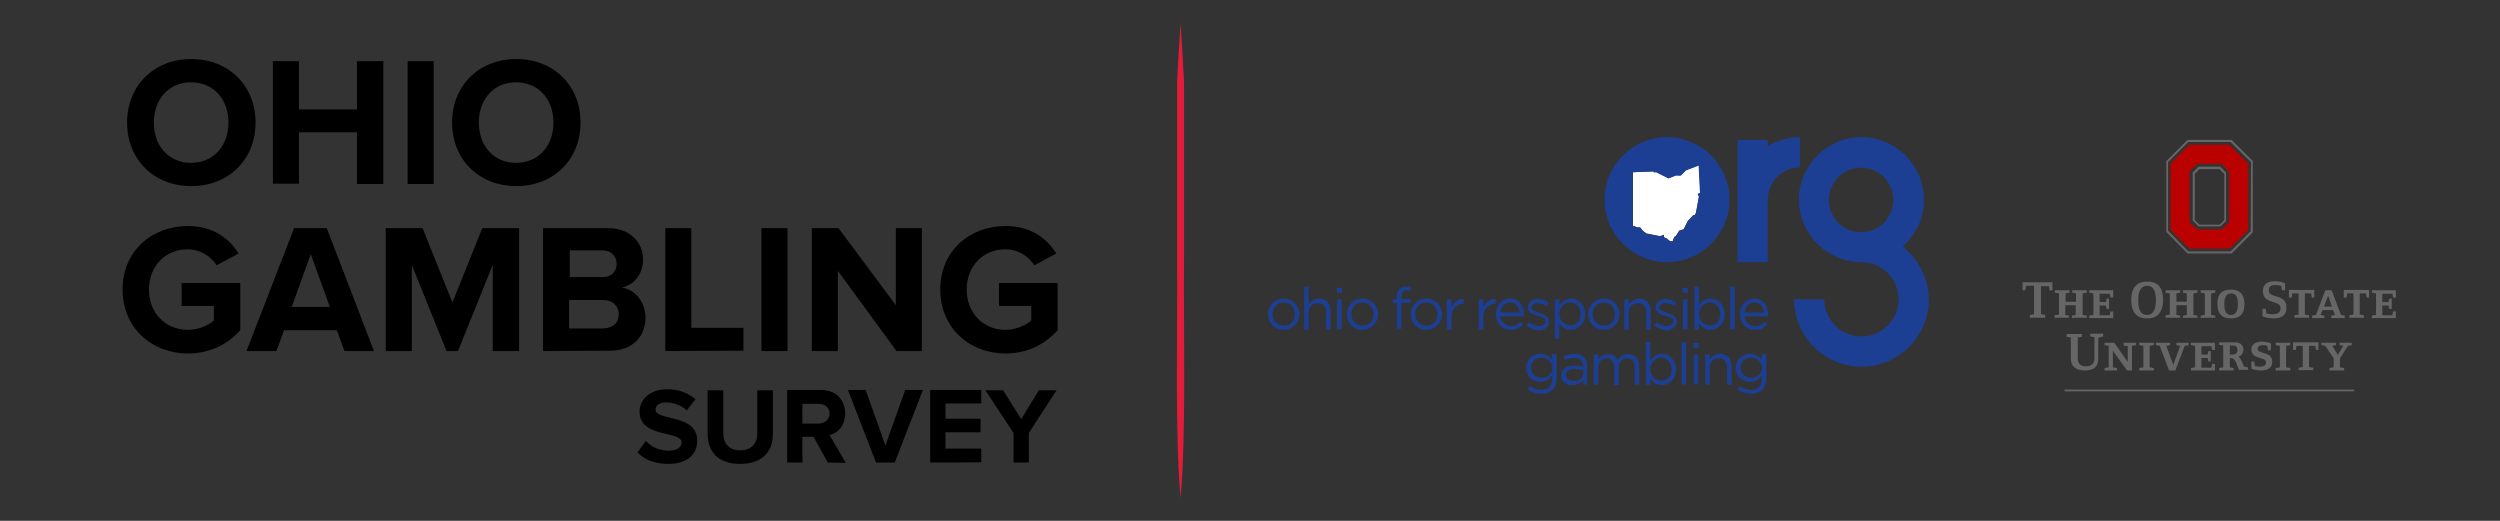 <?xml version="1.0" encoding="utf-8"?>
<!-- Generator: Adobe Illustrator 26.3.1, SVG Export Plug-In . SVG Version: 6.00 Build 0)  -->
<svg version="1.1" id="Layer_1" xmlns="http://www.w3.org/2000/svg" xmlns:xlink="http://www.w3.org/1999/xlink" x="0px" y="0px"
	 viewBox="0 0 720 150" style="enable-background:new 0 0 720 150;" xml:space="preserve">
<rect x="0" y="0" width="720" height="150" fill="#333333" stroke="none"/>
<style type="text/css">
	.st0{fill:#E21D39;}
	.st1{fill:#BB0000;}
	.st2{fill:#666666;}
	.st3{fill:#FFFFFF;}
	.st4{fill:#1C3F94;}
</style>
<g>
	<path class="st0" d="M340,6.6c0.4,5.7,0.7,11.4,1,17.1c0,10.7,0,40.1,0,51.3c-0.2,19.7,0.7,49-1,68.5c-1.7-19.4-0.8-48.8-1-68.5
		c0-11.3,0-40.4,0-51.3C339.3,18.1,339.6,12.3,340,6.6L340,6.6z"/>
</g>
<g>
	<g>
		<path d="M35.3,83.4c0-11.2,8.5-18.3,18.8-18.3c7.4,0,12,3.7,14.6,7.9l-6.3,3.4c-1.6-2.5-4.6-4.6-8.4-4.6
			c-6.4,0-11.1,4.9-11.1,11.6S47.6,95,54.1,95c3.1,0,6.1-1.4,7.5-2.7v-4.2h-9.3v-6.6h16.9v13.6c-3.6,4-8.6,6.7-15.1,6.7
			C43.8,101.8,35.3,94.5,35.3,83.4z"/>
		<path d="M99.2,101.1l-2.2-6H81.8l-2.2,6H71l13.7-35.4h9.4l13.6,35.4H99.2z M89.5,73.2L84,88.4h11L89.5,73.2z"/>
		<path d="M141.9,101.1V76.3l-10,24.8h-3.3l-10-24.8v24.8h-7.5V65.7h10.6l8.6,21.4l8.6-21.4h10.6v35.4H141.9z"/>
		<path d="M156.4,101.1V65.7H175c6.7,0,10.2,4.3,10.2,9c0,4.5-2.8,7.4-6.1,8.1c3.8,0.6,6.8,4.2,6.8,8.7c0,5.3-3.6,9.5-10.3,9.5
			L156.4,101.1L156.4,101.1z M177.6,76c0-2.2-1.6-3.9-4.1-3.9h-9.4v7.7h9.4C175.9,79.9,177.6,78.3,177.6,76z M178.2,90.5
			c0-2.2-1.6-4.1-4.6-4.1h-9.7v8.2h9.7C176.6,94.5,178.2,93,178.2,90.5z"/>
		<path d="M191.6,101.1V65.7h7.5v28.7h15v6.6L191.6,101.1L191.6,101.1z"/>
		<path d="M219.3,101.1V65.7h7.5v35.4H219.3z"/>
		<path d="M258.2,101.1L241.3,78v23.1h-7.5V65.7h7.7L258,87.9V65.7h7.5v35.4H258.2z"/>
		<path d="M270.8,83.4c0-11.2,8.5-18.3,18.8-18.3c7.4,0,12,3.7,14.6,7.9l-6.3,3.4c-1.6-2.5-4.6-4.6-8.4-4.6
			c-6.4,0-11.1,4.9-11.1,11.6S283.2,95,289.5,95c3.1,0,6.1-1.4,7.5-2.7v-4.2h-9.3v-6.6h16.9v13.6c-3.6,4-8.6,6.7-15.1,6.7
			C279.3,101.8,270.8,94.5,270.8,83.4z"/>
	</g>
	<g>
		<path d="M183.6,130.3l2.4-3.3c1.5,1.6,3.7,2.8,6.7,2.8c2.4,0,3.6-1.1,3.6-2.3c0-3.7-12.1-1.1-12.1-9c0-3.4,3-6.4,7.9-6.4
			c3.3,0,6,1,8.2,2.9l-2.5,3.2c-1.7-1.6-4-2.3-6-2.3c-1.9,0-3,0.8-3,2.1c0,3.3,12,1.1,12,8.9c0,3.8-2.7,6.7-8.3,6.7
			C188.4,133.6,185.5,132.3,183.6,130.3z"/>
		<path d="M203.8,124.9v-12.5h4.5v12.4c0,2.9,1.7,4.9,4.9,4.9s4.9-2,4.9-4.9v-12.4h4.5v12.5c0,5.2-3.1,8.7-9.5,8.7
			C206.8,133.6,203.8,130.1,203.8,124.9z"/>
		<path d="M238.4,133.2l-4.1-7.4h-3.2v7.4h-4.4v-20.9h9.7c4.4,0,7,2.9,7,6.8c0,3.7-2.3,5.7-4.5,6.2l4.7,8L238.4,133.2L238.4,133.2z
			 M238.9,119.1c0-1.8-1.4-2.8-3.2-2.8h-4.6v5.7h4.6C237.6,121.9,238.9,120.9,238.9,119.1z"/>
		<path d="M252.3,133.2l-8.1-20.9h5.1l5.7,16l5.7-16h5.1l-8.1,20.9C257.9,133.2,252.3,133.2,252.3,133.2z"/>
		<path d="M267.9,133.2v-20.9h14.7v3.9h-10.3v4.4h10.1v3.9h-10.1v4.7h10.3v3.9C282.7,133.2,267.9,133.2,267.9,133.2z"/>
		<path d="M291.9,133.2v-8.5l-8.1-12.3h5.1l5.2,8.3l5.1-8.3h5.1l-8,12.3v8.5H291.9z"/>
	</g>
	<g>
		<path d="M36.6,35.3c0-10.7,7.8-18.3,18.5-18.3s18.5,7.6,18.5,18.3s-7.8,18.3-18.5,18.3S36.6,46,36.6,35.3z M65.8,35.3
			c0-6.6-4.2-11.6-10.8-11.6c-6.5,0-10.7,5-10.7,11.6S48.5,46.9,55,46.9C61.6,46.9,65.8,41.9,65.8,35.3z"/>
		<path d="M102.8,53V38.1H86.1v14.8h-7.5V17.6h7.5v13.9h16.7V17.6h7.6V53H102.8z"/>
		<path d="M117.4,53V17.6h7.5V53H117.4z"/>
		<path d="M130.2,35.3c0-10.7,7.8-18.3,18.5-18.3s18.5,7.6,18.5,18.3s-7.8,18.3-18.5,18.3S130.2,46,130.2,35.3z M159.4,35.3
			c0-6.6-4.2-11.6-10.8-11.6c-6.5,0-10.7,5-10.7,11.6s4.2,11.6,10.7,11.6C155.2,46.9,159.4,41.9,159.4,35.3z"/>
	</g>
</g>
<g>
	<path class="st1" d="M630.6,49.4l2.2-2.2h7l2.2,2.2v14.5l-2.2,2.2h-7l-2.2-2.2V49.4L630.6,49.4z M647.5,47.1l-5.4-5.4h-11.6
		l-5.4,5.4v19.1l5.4,5.4h11.6l5.4-5.3V47.1L647.5,47.1z"/>
	<path class="st2" d="M624.4,66.4V46.7l5.8-5.8h12.2l5.9,5.8l-0.1,19.9l-5.8,5.8h-12.2L624.4,66.4L624.4,66.4z M630,40.3l-6.1,6.1
		v20.4L630,73h12.7l6.1-6.1V46.4l-6.1-6.1L630,40.3L630,40.3z"/>
	<path class="st2" d="M633.4,48.7h5.8l1.4,1.4v13.3l-1.3,1.3h-5.9l-1.3-1.3V50L633.4,48.7L633.4,48.7z M641.1,49.7l-1.7-1.7h-6.2
		l-1.7,1.7v13.8l1.7,1.7h6.3l1.6-1.6L641.1,49.7L641.1,49.7z"/>
	<g>
		<g>
			<path class="st2" d="M590.3,83.7l-0.2-1.3h-2.3v8.1l1.2,0.2v0.8h-4.4v-0.8l1.2-0.2v-8.2h-2.3l-0.2,1.3h-0.8v-2.3h8.6v2.3
				L590.3,83.7L590.3,83.7z"/>
			<path class="st2" d="M596.7,91.6v-0.7l1.1-0.2v-2.8h-3v2.8l1.1,0.2v0.6h-4.2v-0.7l1.3-0.2v-6.1l-1.2-0.2v-0.7h4.2v0.7l-1.1,0.2
				v2.4h3v-2.4l-1.1-0.2v-0.7h4.2v0.7l-1.2,0.2v6.2l1.2,0.2v0.6C601,91.5,596.7,91.5,596.7,91.6z"/>
			<path class="st2" d="M608.6,91.6h-6.9v-0.7l1.2-0.2v-6.2l-1.2-0.2v-0.7h6.9v2.1h-0.8l-0.2-1.1h-2.9V87h1.8l0.2-1h0.7v3h-0.7
				l-0.2-1h-1.8v2.8h2.9l0.2-1.1h0.8V91.6z"/>
			<path class="st2" d="M618.4,91.7c-3.2,0-4.6-1.9-4.6-5.3s1.4-5.3,4.6-5.3c3.2,0,4.6,1.9,4.6,5.3
				C622.9,89.8,621.5,91.7,618.4,91.7z M618.4,82.3c-1.7,0-2.6,1.4-2.6,4.2c0,2.8,0.8,4.2,2.5,4.2s2.6-1.4,2.6-4.2
				S620.1,82.3,618.4,82.3z"/>
			<path class="st2" d="M628.7,91.6v-0.7l1.1-0.2v-2.8h-3v2.8l1.1,0.2v0.6h-4.2v-0.7l1.2-0.2v-6.1l-1.2-0.2v-0.7h4.2v0.7l-1.1,0.2
				v2.4h3v-2.4l-1.1-0.2v-0.7h4.2v0.7l-1.2,0.2v6.2l1.2,0.2v0.6C632.9,91.5,628.7,91.5,628.7,91.6z"/>
			<path class="st2" d="M633.8,91.6v-0.7l1.2-0.2v-6.2l-1.2-0.2v-0.7h4.2v0.7l-1.2,0.2v6.2l1.2,0.2v0.6
				C638,91.5,633.8,91.5,633.8,91.6z"/>
			<path class="st2" d="M642.5,91.7c-2.7,0-3.9-1.5-3.9-4.2s1.2-4.1,3.9-4.1s3.9,1.5,3.9,4.2S645.2,91.7,642.5,91.7z M642.6,84.5
				c-1.3,0-2,0.9-2,3.1s0.7,3.1,1.9,3.1c1.3,0,2-0.9,2-3.1C644.5,85.3,643.8,84.5,642.6,84.5z"/>
			<path class="st2" d="M654.8,91.7c-1.8,0-3.2-0.6-3.2-0.6v-2.2h0.9l0.2,1.4c0,0,0.7,0.2,1.8,0.2c1.2,0,2.3-0.4,2.3-1.7
				c0-1.2-0.8-1.3-1.8-1.7c-1.6-0.5-3.3-1-3.3-3.2c0-1.8,1.1-2.9,3.4-2.9c1.1,0,2.2,0.2,3,0.6v2h-0.9l-0.2-1.3c0,0-0.9-0.2-1.8-0.2
				c-0.9,0-1.8,0.3-1.8,1.5c0,2.5,5.1,0.9,5.1,4.9C658.6,90.6,657.3,91.7,654.8,91.7z"/>
			<path class="st2" d="M665.8,85.7l-0.2-1.2h-1.8v6.1l1.2,0.2v0.7h-4.2v-0.7l1.2-0.2v-6.1h-1.8l-0.2,1.2h-0.8v-2.2h7.3v2.2H665.8z"
				/>
			<path class="st2" d="M671.4,91.6v-0.7l1.1-0.2l-0.6-1.4h-3l-0.6,1.4l1.1,0.2v0.7h-3.5v-0.7l1.1-0.2l2.7-7.1h1.8l2.7,7.1l1.1,0.2
				v0.7H671.4z M670.5,85.1l-1.2,3.2h2.3L670.5,85.1z"/>
			<path class="st2" d="M681.6,85.7l-0.2-1.2h-1.8v6.1l1.2,0.2v0.7h-4.2v-0.7l1.2-0.2v-6.1H676l-0.2,1.2H675v-2.2h7.3v2.2H681.6z"/>
			<path class="st2" d="M690,91.6h-6.9v-0.7l1.2-0.2v-6.2l-1.2-0.2v-0.7h6.9v2.1h-0.8l-0.2-1.1h-2.9V87h1.8l0.2-1h0.7v3h-0.7l-0.2-1
				h-1.8v2.8h2.9l0.2-1.1h0.8V91.6z"/>
		</g>
		<g>
			<path class="st2" d="M604.3,97.3v5.2c0,1.8-0.1,2.5-0.9,3.3c-0.6,0.6-1.6,0.9-3,0.9s-2.5-0.4-3.2-1.1c-0.9-0.9-0.8-2.2-0.8-3.3
				v-5.1l-1.2-0.2v-0.8h4.4V97l-1.2,0.2v6c0,1.7,0.9,2.3,2.4,2.3c0.8,0,1.4-0.2,1.8-0.6c0.4-0.4,0.6-1,0.6-1.8v-6l-1.2-0.2v-0.8h3.7
				v0.8L604.3,97.3z"/>
			<path class="st2" d="M614,99.6v7.1h-1.4l-4.1-5.7v4.8l1.2,0.2v0.7h-3.6V106l1.2-0.2v-6.2l-1.2-0.2v-0.7h2.8l3.9,5.5v-4.5
				l-1.2-0.2v-0.8h3.6v0.7L614,99.6z"/>
			<path class="st2" d="M616.1,106.7V106l1.2-0.2v-6.2l-1.2-0.2v-0.7h4.2v0.7l-1.2,0.2v6.2l1.2,0.2v0.7H616.1L616.1,106.7z"/>
			<path class="st2" d="M629.2,99.6l-2.7,7.1h-1.8l-2.7-7.1l-1.1-0.2v-0.7h4.1v0.7l-1.1,0.2l2,5.5l2-5.5l-1.1-0.2v-0.7h3.5v0.7
				L629.2,99.6z"/>
			<path class="st2" d="M637.9,106.7H631V106l1.2-0.2v-6.2l-1.2-0.2v-0.7h6.9v2.1h-0.8l-0.2-1.1H634v2.4h1.8l0.2-1h0.7v3H636l-0.2-1
				H634v2.8h2.9l0.2-1.1h0.8V106.7z"/>
			<path class="st2" d="M644.9,106.7l-0.7-1.8c-0.5-1.2-0.8-1.8-1.9-1.8h-0.1v2.7l1.1,0.2v0.7h-4.2V106l1.2-0.2v-6.3l-1.2-0.2v-0.7
				h4c0.8,0,1.8,0,2.4,0.6c0.4,0.4,0.6,0.9,0.6,1.5c0,0.9-0.6,1.8-1.4,2c0.7,0.5,1.2,2.1,1.6,2.9l1.1,0.2v0.7h-2.5L644.9,106.7
				L644.9,106.7z M644.1,99.8c-0.3-0.3-1-0.3-1.4-0.3h-0.5v2.6h0.3c0.5,0,1.2,0.1,1.6-0.4c0.2-0.3,0.3-0.6,0.3-0.9
				C644.4,100.5,644.3,100.2,644.1,99.8z"/>
			<path class="st2" d="M651.1,106.7c-1.5,0-2.7-0.5-2.7-0.5v-2.1h0.8l0.2,1.3c0,0,0.6,0.2,1.5,0.2c1,0,1.7-0.3,1.7-1.2
				c0-0.6-0.3-0.8-0.8-1c-1.5-0.5-3.4-0.7-3.4-2.7c0-1.4,1-2.3,3-2.3c0.9,0,1.8,0.2,2.6,0.5v2h-0.8l-0.2-1.3c0,0-0.7-0.2-1.4-0.2
				s-1.4,0.3-1.4,1c0,1.8,4.2,0.6,4.2,3.8C654.4,105.8,653.3,106.7,651.1,106.7z"/>
			<path class="st2" d="M655.4,106.7V106l1.2-0.2v-6.2l-1.2-0.2v-0.7h4.2v0.7l-1.2,0.2v6.2l1.2,0.2v0.7H655.4L655.4,106.7z"/>
			<path class="st2" d="M667,100.8l-0.2-1.2H665v6.1l1.2,0.2v0.7H662v-0.7l1.2-0.2v-6.1h-1.8l-0.2,1.2h-0.8v-2.2h7.3v2.2H667z"/>
			<path class="st2" d="M676.2,99.6l-2.3,3.6v2.6l1.2,0.2v0.7h-4.2V106l1.2-0.2v-2.6l-2.4-3.6l-1.1-0.2v-0.7h4.2v0.7l-1.1,0.2
				l1.6,2.6l1.6-2.6l-1.1-0.2v-0.7h3.5v0.7L676.2,99.6z"/>
		</g>
		<polygon class="st2" points="594.6,112.2 594.6,112.7 678,112.7 678,112.2 		"/>
	</g>
</g>
<g>
	<g>
		<polygon class="st3" points="489.3,47.5 485.6,49 484.1,50.5 482.7,50.4 480.6,51.3 477,49.5 476.4,49.6 476.3,49.3 470.3,49.6 
			470.3,65.2 470.7,65 471.2,65.4 472.4,65.5 473,66.3 474.1,67.2 478.1,68 479.2,67.6 479.2,68.3 480.1,68.7 480.9,69.4 
			481.7,69.5 482.2,68.2 482.6,68 483.6,66.4 484.9,66 486.1,63.6 487.6,62 488.1,61.9 488.4,61.3 489.3,56.6 489,55.8 489.7,55.5 
					"/>
		<path class="st4" d="M480.1,39.5c-9.9,0-18,8.1-18,18s8.1,18,18,18s18-8.1,18-18S490,39.5,480.1,39.5z M489.3,56.6l-0.8,4.8
			l-0.4,0.6l-0.5,0.1l-1.5,1.6l-1.2,2.4l-1.2,0.4l-1,1.6l-0.5,0.2l-0.5,1.3l-0.8-0.1l-0.8-0.7l-0.9-0.4v-0.8l-1.1,0.5l-4-0.8
			l-1.1-0.9l-0.6-0.8l-1.3-0.1l-0.5-0.4l-0.4,0.2V49.6l6-0.2l0.1,0.3l0.6-0.1l3.6,1.8l2.1-0.8h1.4l1.5-1.5l3.7-1.4l0.4,8l-0.7,0.3
			L489.3,56.6z"/>
	</g>
	<path class="st4" d="M548,71c3.7-3.3,6.1-8.1,6.1-13.5c0-9.9-8.1-18-18-18s-18,8.1-18,18s8.1,18,18,18c5.9,0,10.7,4.8,10.7,10.7
		c0,5.9-4.8,10.7-10.7,10.7s-10.7-4.8-10.7-10.7h-8.7c0,10.7,8.7,19.4,19.4,19.4s19.4-8.7,19.4-19.4C555.4,80.1,552.5,74.6,548,71z
		 M526.7,57.6c0-5.1,4.2-9.3,9.3-9.3s9.3,4.2,9.3,9.3s-4.2,9.3-9.3,9.3S526.7,62.7,526.7,57.6z"/>
	<path class="st4" d="M509.1,42.1v-1.8h-8.7v35.2h8.7v-18l0,0c0-5.1,4.2-9.3,9.3-9.3v-8.7C515,39.5,511.8,40.5,509.1,42.1z"/>
	<g>
		<path class="st4" d="M365.2,90.5L365.2,90.5c0-2.5,1.9-4.5,4.5-4.5s4.5,2,4.5,4.5l0,0c0,2.4-1.9,4.5-4.5,4.5S365.2,93,365.2,90.5z
			 M372.9,90.5L372.9,90.5c0-1.9-1.4-3.4-3.2-3.4c-1.9,0-3.2,1.5-3.2,3.3l0,0c0,1.9,1.4,3.4,3.2,3.4
			C371.6,93.9,372.9,92.4,372.9,90.5z"/>
		<path class="st4" d="M375.6,82.6h1.3v5.1c0.6-0.9,1.5-1.7,3-1.7c2.1,0,3.3,1.4,3.3,3.5v5.4h-1.3v-5c0-1.6-0.9-2.6-2.4-2.6
			s-2.6,1.1-2.6,2.7v4.9h-1.3V82.6z"/>
		<path class="st4" d="M385,82.9h1.5v1.4H385V82.9z M385.1,86.2h1.3v8.6h-1.3V86.2z"/>
		<path class="st4" d="M387.9,90.5L387.9,90.5c0-2.5,1.9-4.5,4.5-4.5s4.5,2,4.5,4.5l0,0c0,2.4-1.9,4.5-4.5,4.5S387.9,93,387.9,90.5z
			 M395.6,90.5L395.6,90.5c0-1.9-1.4-3.4-3.2-3.4c-1.9,0-3.2,1.5-3.2,3.3l0,0c0,1.9,1.4,3.4,3.2,3.4
			C394.3,93.9,395.6,92.4,395.6,90.5z"/>
		<path class="st4" d="M402.3,87.3h-1.2v-1.1h1.2v-0.8c0-1,0.3-1.7,0.8-2.2c0.4-0.4,1.1-0.7,1.9-0.7c0.6,0,1,0.1,1.4,0.2v1.1
			c-0.5-0.1-0.8-0.2-1.3-0.2c-1,0-1.5,0.6-1.5,1.8v0.7h2.7v1.1h-2.7v7.5h-1.3V87.3z"/>
		<path class="st4" d="M406.3,90.5L406.3,90.5c0-2.5,1.9-4.5,4.5-4.5s4.5,2,4.5,4.5l0,0c0,2.4-1.9,4.5-4.5,4.5
			C408.2,95,406.3,93,406.3,90.5z M414,90.5L414,90.5c0-1.9-1.4-3.4-3.2-3.4c-1.9,0-3.2,1.5-3.2,3.3l0,0c0,1.9,1.4,3.4,3.2,3.4
			C412.7,93.9,414,92.4,414,90.5z"/>
		<path class="st4" d="M416.7,86.2h1.3v2.3c0.6-1.4,1.9-2.5,3.5-2.4v1.4h-0.1c-1.9,0-3.4,1.4-3.4,4v3.4h-1.3V86.2z"/>
		<path class="st4" d="M425.9,86.2h1.3v2.3c0.6-1.4,1.9-2.5,3.5-2.4v1.4h-0.1c-1.9,0-3.4,1.4-3.4,4v3.4h-1.3V86.2z"/>
		<path class="st4" d="M435.2,93.9c1.2,0,2-0.5,2.7-1.2l0.8,0.7c-0.9,1-1.9,1.6-3.6,1.6c-2.4,0-4.3-1.8-4.3-4.5
			c0-2.5,1.8-4.5,4.1-4.5c2.6,0,4,2,4,4.6c0,0.1,0,0.3,0,0.5h-6.8C432.3,92.9,433.7,93.9,435.2,93.9z M437.7,90
			c-0.2-1.6-1.1-2.9-2.8-2.9c-1.5,0-2.6,1.2-2.8,2.9H437.7z"/>
		<path class="st4" d="M439.6,93.7l0.7-0.9c0.9,0.7,2,1.1,3,1.1s1.8-0.5,1.8-1.4l0,0c0-0.9-1-1.2-2.2-1.5c-1.4-0.4-2.9-0.9-2.9-2.4
			l0,0c0-1.5,1.2-2.5,2.9-2.5c1.1,0,2.2,0.4,3.1,1l-0.6,1c-0.8-0.5-1.7-0.8-2.6-0.8c-1,0-1.7,0.5-1.7,1.3l0,0c0,0.8,1.1,1.1,2.2,1.5
			c1.3,0.4,2.8,0.9,2.8,2.5l0,0c0,1.6-1.4,2.6-3.1,2.6C442,95,440.6,94.5,439.6,93.7z"/>
		<path class="st4" d="M447.8,86.2h1.3v1.7c0.7-1,1.7-1.9,3.3-1.9c2.1,0,4.1,1.6,4.1,4.5l0,0c0,2.8-2,4.5-4.1,4.5
			c-1.6,0-2.6-0.9-3.3-1.8v4.3h-1.3V86.2z M455.2,90.5L455.2,90.5c0-2.1-1.4-3.4-3-3.4s-3.1,1.4-3.1,3.3l0,0c0,2,1.5,3.3,3.1,3.3
			C453.8,93.9,455.2,92.6,455.2,90.5z"/>
		<path class="st4" d="M457.4,90.5L457.4,90.5c0-2.5,1.9-4.5,4.5-4.5s4.5,2,4.5,4.5l0,0c0,2.4-1.9,4.5-4.5,4.5S457.4,93,457.4,90.5z
			 M465.1,90.5L465.1,90.5c0-1.9-1.4-3.4-3.2-3.4c-1.9,0-3.2,1.5-3.2,3.3l0,0c0,1.9,1.4,3.4,3.2,3.4
			C463.8,93.9,465.1,92.4,465.1,90.5z"/>
		<path class="st4" d="M467.8,86.2h1.3v1.5c0.6-0.9,1.5-1.7,3-1.7c2.1,0,3.3,1.4,3.3,3.5v5.4h-1.3v-5c0-1.6-0.9-2.6-2.4-2.6
			s-2.6,1.1-2.6,2.7v4.9h-1.3V86.2z"/>
		<path class="st4" d="M476.4,93.7l0.7-0.9c0.9,0.7,2,1.1,3,1.1s1.8-0.5,1.8-1.4l0,0c0-0.9-1-1.2-2.2-1.5c-1.4-0.4-2.9-0.9-2.9-2.4
			l0,0c0-1.5,1.2-2.5,2.9-2.5c1.1,0,2.2,0.4,3.1,1l-0.6,1c-0.8-0.5-1.7-0.8-2.6-0.8c-1,0-1.7,0.5-1.7,1.3l0,0c0,0.8,1.1,1.1,2.2,1.5
			c1.3,0.4,2.8,0.9,2.8,2.5l0,0c0,1.6-1.4,2.6-3.1,2.6C478.8,95,477.4,94.5,476.4,93.7z"/>
		<path class="st4" d="M484.6,82.9h1.5v1.4h-1.5V82.9z M484.7,86.2h1.3v8.6h-1.3V86.2z"/>
		<path class="st4" d="M489.3,93.2v1.7H488V82.6h1.3v5.3c0.7-1,1.7-1.9,3.3-1.9c2.1,0,4.1,1.6,4.1,4.5l0,0c0,2.8-2,4.5-4.1,4.5
			C491,95,490,94.1,489.3,93.2z M495.4,90.5L495.4,90.5c0-2.1-1.4-3.4-3-3.4s-3.1,1.4-3.1,3.3l0,0c0,2,1.5,3.3,3.1,3.3
			C494.1,93.9,495.4,92.6,495.4,90.5z"/>
		<path class="st4" d="M498.3,82.6h1.3v12.2h-1.3V82.6z"/>
		<path class="st4" d="M505.5,93.9c1.2,0,2-0.5,2.7-1.2l0.8,0.7c-0.9,1-1.9,1.6-3.6,1.6c-2.4,0-4.3-1.8-4.3-4.5
			c0-2.5,1.8-4.5,4.1-4.5c2.6,0,4,2,4,4.6c0,0.1,0,0.3,0,0.5h-6.8C502.6,92.9,504,93.9,505.5,93.9z M508,90
			c-0.1-1.6-1.1-2.9-2.8-2.9c-1.5,0-2.6,1.2-2.8,2.9H508z"/>
		<path class="st4" d="M440,112.2l0.6-1c1,0.7,2.1,1.1,3.3,1.1c1.9,0,3.1-1.1,3.1-3.1v-1c-0.8,1-1.8,1.8-3.4,1.8
			c-2.1,0-4.1-1.6-4.1-4l0,0c0-2.5,2-4.1,4.1-4.1c1.6,0,2.7,0.8,3.4,1.7V102h1.3v7.1c0,1.3-0.4,2.4-1.1,3.1
			c-0.8,0.8-1.9,1.2-3.3,1.2C442.5,113.4,441.2,113,440,112.2z M447.1,106L447.1,106c0-1.8-1.5-3-3.2-3c-1.6,0-3,1.1-3,2.9l0,0
			c0,1.7,1.4,2.9,3,2.9C445.6,108.9,447.1,107.7,447.1,106z"/>
		<path class="st4" d="M449.6,108.2L449.6,108.2c0-1.9,1.5-2.9,3.7-2.9c1.1,0,1.9,0.2,2.6,0.4v-0.3c0-1.5-0.9-2.3-2.6-2.3
			c-1,0-1.8,0.3-2.6,0.6l-0.4-1.1c1-0.4,1.9-0.7,3.1-0.7s2.2,0.3,2.8,1c0.6,0.6,0.9,1.4,0.9,2.5v5.3H456v-1.3
			c-0.6,0.8-1.6,1.5-3.1,1.5C451.2,110.9,449.6,110,449.6,108.2z M456,107.5v-0.8c-0.6-0.2-1.5-0.4-2.5-0.4c-1.6,0-2.5,0.7-2.5,1.7
			l0,0c0,1.1,1,1.7,2.2,1.7C454.7,109.9,456,108.9,456,107.5z"/>
		<path class="st4" d="M459,102.1h1.3v1.5c0.6-0.9,1.3-1.6,2.8-1.6c1.4,0,2.3,0.8,2.8,1.7c0.6-1,1.5-1.7,3-1.7c2,0,3.2,1.3,3.2,3.5
			v5.3h-1.3v-5c0-1.7-0.8-2.6-2.2-2.6c-1.3,0-2.4,1-2.4,2.7v5h-1.3v-5.1c0-1.6-0.9-2.6-2.2-2.6c-1.4,0-2.4,1.1-2.4,2.7v4.9H459
			V102.1z"/>
		<path class="st4" d="M475.3,109.1v1.7H474V98.5h1.3v5.3c0.7-1,1.7-1.9,3.3-1.9c2.1,0,4.1,1.6,4.1,4.5l0,0c0,2.8-2,4.5-4.1,4.5
			C477,110.9,475.9,110,475.3,109.1z M481.4,106.4L481.4,106.4c0-2.1-1.4-3.4-3-3.4s-3.1,1.4-3.1,3.3l0,0c0,2,1.5,3.3,3.1,3.3
			C480,109.7,481.4,108.5,481.4,106.4z"/>
		<path class="st4" d="M484.3,98.5h1.3v12.2h-1.3V98.5z"/>
		<path class="st4" d="M487.7,98.8h1.5v1.4h-1.5V98.8z M487.8,102.1h1.3v8.6h-1.3V102.1z"/>
		<path class="st4" d="M491.1,102.1h1.3v1.5c0.6-0.9,1.5-1.7,3-1.7c2.1,0,3.3,1.4,3.3,3.5v5.4h-1.3v-5c0-1.6-0.9-2.6-2.4-2.6
			s-2.6,1.1-2.6,2.7v4.9h-1.3V102.1z"/>
		<path class="st4" d="M500.4,112.2l0.6-1c1,0.7,2.1,1.1,3.3,1.1c1.9,0,3.1-1.1,3.1-3.1v-1c-0.8,1-1.8,1.8-3.4,1.8
			c-2.1,0-4.1-1.6-4.1-4l0,0c0-2.5,2-4.1,4.1-4.1c1.6,0,2.7,0.8,3.4,1.7V102h1.3v7.1c0,1.3-0.4,2.4-1.1,3.1
			c-0.8,0.8-1.9,1.2-3.3,1.2C502.9,113.4,501.5,113,500.4,112.2z M507.5,106L507.5,106c0-1.8-1.5-3-3.2-3s-3,1.1-3,2.9l0,0
			c0,1.7,1.4,2.9,3,2.9C505.9,108.9,507.5,107.7,507.5,106z"/>
	</g>
</g>
</svg>
